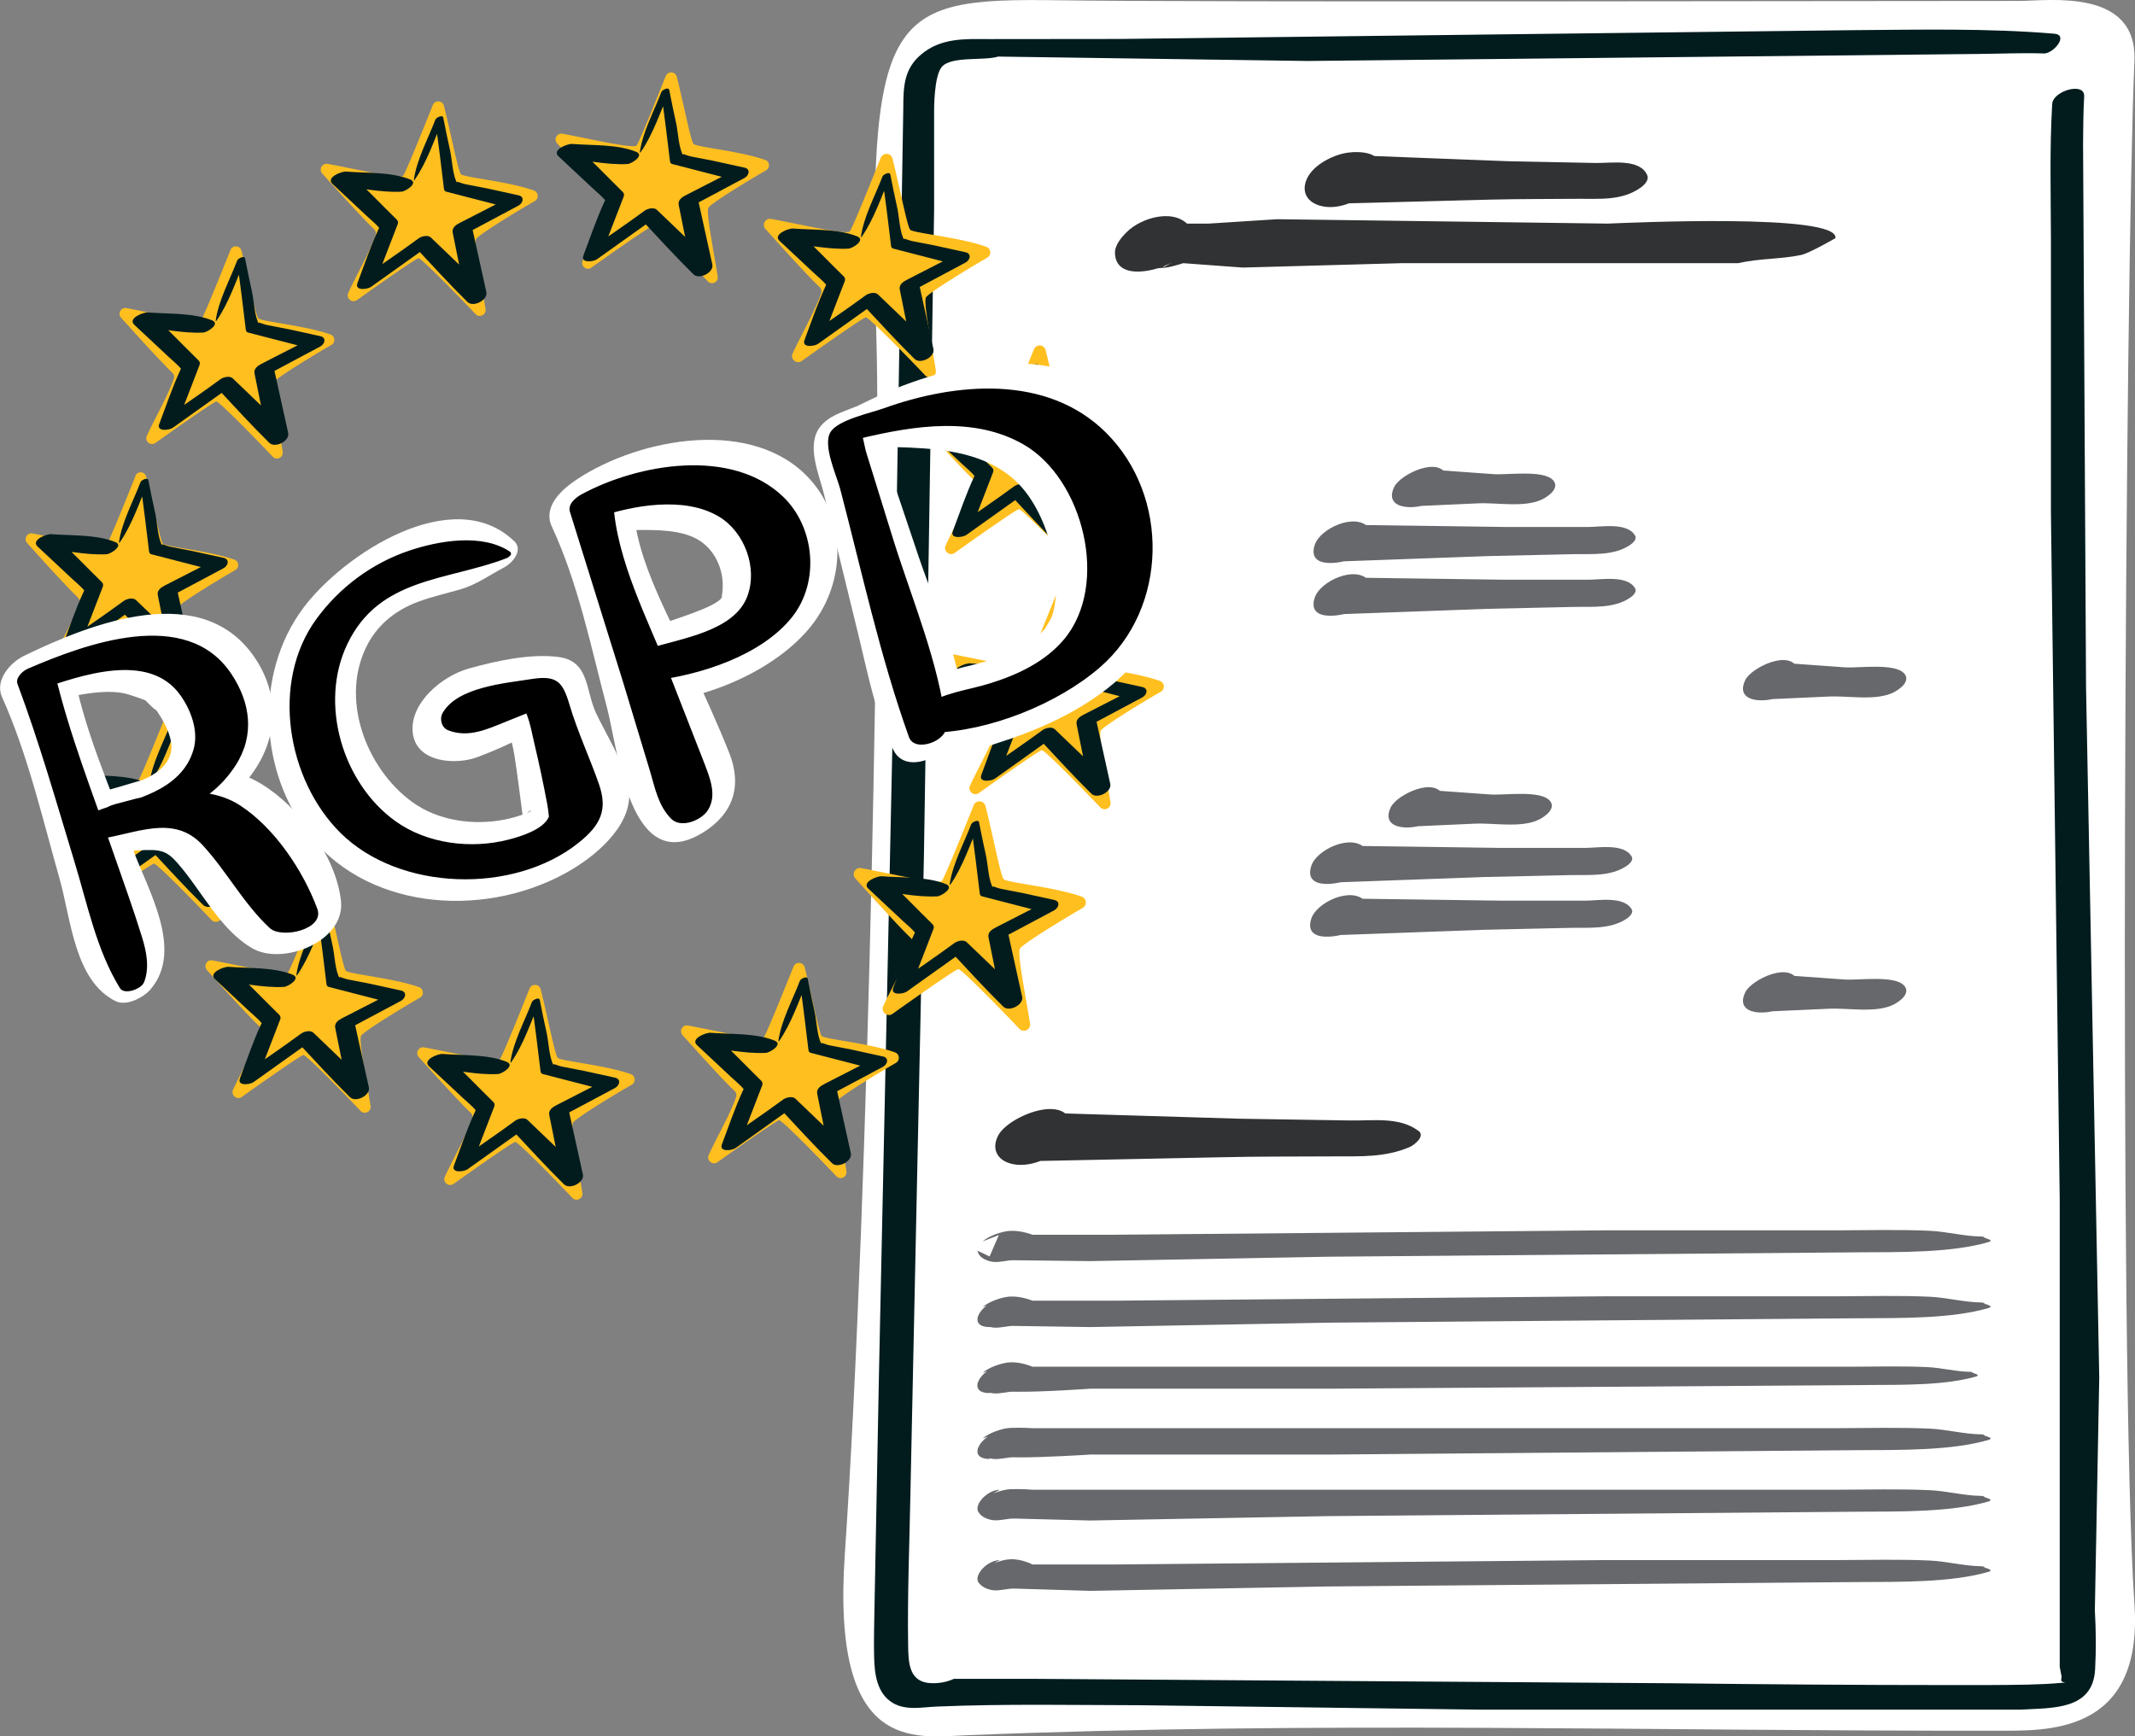 <svg xmlns="http://www.w3.org/2000/svg" viewBox="0 0 485.57 394.96" xmlns:v="https://vecta.io/nano"><rect x="0" y="0" width="485.57" height="394.96" fill="#808080" stroke="none"/><path d="M485.44 13.93C486.17-2.81 465.92.21 459.16.21c-43.62 0-184.39.33-218.69-.15-39.07-.54-43.18 2.55-41.13 77.67 1.04 38.12-1.58 193.34-7.2 275.8-3.09 45.28 15.67 41.65 27.79 41.16 80.3-3.24 154.25-.9 234.64-1.03 10.66-.02 32.93 1.03 30.87-28.82-3.65-52.89-2.06-303.59 0-350.93v.02z" fill="#fff"/><path d="M467.19 7.66c-15.15-1.26-30.55-.91-45.73-.8l-83.7 1-82.94 1-29.96.03c-5.48-.03-10.82-.3-15.33 3.47-3.97 3.31-4.08 7.45-4.09 12.15l-2.11 127.46-3.44 161.24-.99 51.78c-.06 3.94-.19 7.89-.1 11.83s.63 8.35 4.23 10.51c3.01 1.8 6.67.98 10 .84 15.58-.65 31.25-.33 46.84-.3l76.76 1h122.88c7.28-.43 16.48.17 16.99-9.17.24-4.45.2-8.93-.06-13.38l1-53.04-3-156.76-.68-123.85c.04-3.58.04-7.17.25-10.75.2-3.36-7.09-1.29-7.27 1.73-.61 10.21-.31 20.53-.29 30.76v62.38l2 156.29v106.07l.42 2.16c.04.21-.17.84-.05 1.01.53.74 2.92.19-.02.46-2.57.23-5.16.34-7.74.4-5.72.12-11.44.1-17.15.1-21.18 0-42.35-.16-63.53-.41l-144.32-1h-19.12c-1.68.76-3.44 1.04-5.11.98-5.06-.16-5.23-4.51-5.29-8.52-.18-11.38.29-22.79.51-34.17l3.08-145.46 2.32-147.09V25.25s-.08-7.81 1.71-9.99c2.13-2.59 9.59-1.37 12.86-2.39l70.37 1 152.76-1.6c4.9-.05 9.81-.27 14.71-.11 2.11.07 5.77-4.22 2.32-4.5h.02z" fill="#021c1e"/><path d="m322.61,257.23c-4.35-3.25-10.22-2.29-15.48-2.37l-25.18-.4-43.73-1.32,5.57,3.67c-.21-8.71-14.47-3.04-16.79,1.5-1.67,3.27.05,5.88,3.53,6.51,3.81.69,8.29-1.22,10.98-3.87l-7.5,3.17,43.6-.89c8.53-.21,17.07-.14,25.6-.2,6.13-.04,11.69.31,17.41-2.13.91-.39,3.65-2.44,2-3.68h-.01Z" fill="#303233"/><g fill="#66686b"><path d="M352.41 182.06c-2.17-2.38-10.45-1.13-13.44-1.35l-13.24-.95 2.66 1.72-.08-.25c-1.59-4.85-10.61-.51-12 2.38-2.74 5.69 6.09 5.29 8.99 3.16l.36-.26-4.47 1.48 14.18-.64c4.34-.21 10.7 1.06 14.69-.95 1.38-.7 3.99-2.56 2.36-4.35h0zm18.72 24.83c-1.7-3.15-7.68-2.03-10.57-2.03h-19.3l-33.86-.47 3.45.95-.43-.45c-3.11-3.27-10.96.32-12.18 4.04-1.96 5.96 7.05 4.13 9.72 2.69l2.52-2.33-6.61 3.42 33.87-1.23 19.31-.43c4.32-.1 9.24.44 12.99-2.15.52-.36 1.5-1.24 1.09-2.01h0z"/><path d="M371.13 194.89c-1.7-3.15-7.68-2.03-10.57-2.03h-19.3l-33.86-.47 3.45.95-.43-.45c-3.11-3.27-10.96.32-12.18 4.04-1.96 5.96 7.05 4.13 9.72 2.69l2.52-2.33-6.61 3.42 33.87-1.23 19.31-.43c4.32-.1 9.24.44 12.99-2.15.52-.36 1.5-1.24 1.09-2.01h0zm61.9 29.26c-2.17-2.38-10.45-1.13-13.44-1.35l-13.24-.95 2.66 1.72-.08-.25c-1.59-4.85-10.61-.51-12 2.38-2.74 5.69 6.09 5.29 8.99 3.16l.36-.26-4.47 1.48 14.18-.64c4.34-.21 10.7 1.06 14.69-.95 1.38-.7 3.99-2.56 2.36-4.35h0zm0-71.01c-2.17-2.38-10.45-1.13-13.44-1.35l-13.24-.95 2.66 1.72-.08-.25c-1.59-4.85-10.61-.51-12 2.38-2.74 5.69 6.09 5.29 8.99 3.16l.36-.26-4.47 1.48 14.18-.64c4.34-.21 10.7 1.06 14.69-.95 1.38-.7 3.99-2.56 2.36-4.35h0zm-79.84-43.94c-2.17-2.38-10.45-1.13-13.44-1.35l-13.24-.95 2.66 1.72-.08-.25c-1.59-4.85-10.61-.51-12 2.38-2.74 5.69 6.09 5.29 8.99 3.16l.36-.26-4.47 1.48 14.18-.64c4.34-.21 10.7 1.06 14.69-.95 1.38-.7 3.99-2.56 2.36-4.35h0zm18.72 24.69c-1.7-3.15-7.68-2.03-10.57-2.03h-19.3l-33.86-.47 3.45.95-.43-.45c-3.11-3.27-10.96.32-12.18 4.04-1.96 5.96 7.05 4.13 9.72 2.69l2.52-2.33-6.61 3.42 33.87-1.23 19.31-.43c4.32-.1 9.24.44 12.99-2.15.52-.36 1.5-1.24 1.09-2.01h0z"/><path d="m371.91,121.89c-1.7-3.15-7.68-2.03-10.57-2.03h-19.3l-33.86-.47,3.45.95-.43-.45c-3.11-3.27-10.96.32-12.18,4.04-1.96,5.96,7.05,4.13,9.72,2.69l2.52-2.33-6.61,3.42,33.87-1.23,19.31-.43c4.32-.1,9.24.44,12.99-2.15.52-.36,1.5-1.24,1.09-2.01h0Z"/></g><path d="m374.63,39.84c-1.66-3.86-8.31-2.7-11.78-2.77l-19.9-.4-34.33-1.33,5.33,2.35-.1-.45c-.68-3.13-6.23-2.83-8.31-2.34-3.15.74-7.47,3.03-8.56,6.4-.86,2.67.51,4.65,3.08,5.44,3.94,1.21,8.51-.81,11.48-3.28l.38-.32-7.5,3.17,34.69-.91c6.61-.16,13.23-.12,19.84-.18,4.93-.04,9.87.47,14.12-2.5.83-.58,2.06-1.71,1.56-2.88h0Z" fill="#303233"/><path d="M452.62 357.03c-.35-.14-1.25-.59-1.12-.35-.2-.38-.59-.43-.97-.43-3.77-.04-7.71-1.1-11.53-1.29-7.04-.33-14.12-.12-21.16-.11h-52.62l-111.67 1h-18.74s-2.42-1.3-5.05-1.19c-1.91.08-4.94 1.19-6.26 2.39l3.85-2.2h.09c-3.86.01-8.07 6.01-2.3 6h.05l-2.86-1.67c.22 1.27 1.34 1.93 2.51 2.31 1.59.51 2.99.12 4.57-.08.96-.12.37-.05.35-.05.5-.03 1.03-.02 1.53-.01l16.66.5 54.13-1 120.32-1c9.79-.05 21.46.14 29.97-2.36.14-.04.55-.33.25-.45h0v-.02zm0-16c-.35-.14-1.25-.59-1.12-.35-.2-.38-.59-.43-.97-.43-3.77-.04-7.71-1.1-11.53-1.29-7.04-.33-14.12-.12-21.16-.11H234.81s-2.42-.23-5.05-.12c-1.91.08-4.94 1.19-6.26 2.39l3.85-2.27h.09c-3.86.01-8.07 6.01-2.3 6h.05l-2.86-1.6c.22 1.27 1.34 1.93 2.51 2.31 1.59.51 2.99.12 4.57-.08.96-.12.37-.05.35-.05.5-.03 1.03-.02 1.53-.01l16.66.43 54.13-1 120.32-1c9.79-.05 21.46.14 29.97-2.36.14-.04.55-.33.25-.45h0v-.02zm0-14c-.35-.14-1.25-.59-1.12-.35-.2-.38-.59-.43-.97-.43-3.77-.04-7.71-1.1-11.53-1.29-7.04-.33-14.12-.12-21.16-.11H234.81s-2.42-.17-5.05-.06c-1.91.08-4.94 1.19-6.26 2.39l3.85-1.33h.09c-3.86.01-8.07 6.01-2.3 6h.05l-2.86-2.54c.22 1.27 1.34 1.93 2.51 2.31 1.59.51 2.99.12 4.57-.08.96-.12.37-.05.35-.05.5-.03 1.03-.02 1.53-.01 5.55.09 16.66-.63 16.66-.63h54.13l120.32-1c9.79-.05 21.46.14 29.97-2.36.14-.04.55-.33.25-.45h0v-.02zm-2.88-14.36c-.29-.12-1.05-.49-.94-.29-.16-.32-.49-.35-.81-.35-3.15-.04-6.43-.92-9.61-1.07-5.86-.27-11.76-.1-17.64-.09H234.79s-2.42-1.11-5.05-1c-1.91.08-4.94 1.19-6.26 2.39l3.85-1.39h.09c-3.86.01-8.07 6.01-2.3 6h.05l-2.86-2.48c.22 1.27 1.34 1.93 2.51 2.31 1.59.51 2.99.12 4.57-.08.96-.12.37-.05.35-.05.5-.03 1.03-.02 1.53-.01 5.55.09 16.66-.69 16.66-.69h54.13l122.48-.84c8.15-.05 17.88.12 24.97-1.96.12-.04.45-.27.21-.37h0v-.02zm2.88-15.64c-.35-.14-1.25-.59-1.12-.35-.2-.38-.59-.43-.97-.43-3.77-.04-7.71-1.1-11.53-1.29-7.04-.33-14.12-.12-21.16-.11h-52.62l-111.67 1h-18.74s-2.42-1.05-5.05-.94c-1.91.08-4.94 1.19-6.26 2.39l3.85-1.45h.09c-3.86.01-8.07 6.01-2.3 6h.05l-2.86-2.42c.22 1.27 1.34 1.93 2.51 2.31 1.59.51 2.99.12 4.57-.08.96-.12.37-.05.35-.05.5-.03 1.03-.02 1.53-.01l16.66.25 54.13-1 120.32-1c9.79-.05 21.46.14 29.97-2.36.14-.04.55-.33.25-.45h0v-.02zm0-15c-.35-.14-1.25-.59-1.12-.35-.2-.38-.59-.43-.97-.43-3.77-.04-7.71-1.1-11.53-1.29-7.04-.33-14.12-.12-21.16-.11h-52.62l-111.67 1h-18.74s-2.42-.99-5.05-.88c-1.91.08-4.94 1.19-6.26 2.39l3.85-1.51h-.15l-2.16 5h.15l-2.86-1.36c.22 1.27 1.34 1.93 2.51 2.31 1.59.51 2.99.12 4.57-.08.96-.12.37-.05.35-.05.5-.03 1.03-.02 1.53-.01l16.66.19 54.13-1 120.32-1c9.79-.05 21.46.14 29.97-2.36.14-.04.55-.33.25-.45h0v-.02z" fill="#66686b"/><path d="m417.44,54.16c.89-5.74-47.67-3.46-51.77-3.3l-75.21-1-15.58,1h-5.47s-1.61-.97-2.35-.85c-1.59.24,3,.71,3.8,1.91-3.21-4.81-11.22-2.57-14.68.94-1.16,1.17-2.67,2.92-2.6,4.74.23,6.49,9.91,3.99,13.15,1.95-3.52,2.22-2.03.92-1.35.7,1.11-.36-3.34.66-3.19.74.36.21,1.37-.04,1.8-.03,1.7.06,5.11-1.1,5.11-1.1l13.53,1,36.18-1h76.57c4.76-1.12,9.61-.87,14.29-1.87,1.87-.4,7.77-3.82,7.77-3.82h0Z" fill="#303233"/><path d="M98.44 23.89c.48-1.19 2.2-1.08 2.52.17 1.54 6.03 3.26 15.06 3.9 15.58.94.76 10.82 1.63 16.58 3.7 1.06.38 1.17 1.84.19 2.39-4.66 2.67-12.77 7.68-13.34 8.63-.62 1.04 1.14 9.66 2.14 15.95.2 1.29-1.38 2.06-2.28 1.12-5.04-5.31-12.38-12.72-12.97-12.69-.53.03-8.55 5.63-13.99 9.51-1.11.79-2.56-.4-1.98-1.64 2.01-4.33 4.85-9.19 6.2-13.11.17-.49.03-1.04-.35-1.4-2.48-2.35-8.18-8.63-11.78-12.64-.49-.55-.43-1.39.12-1.88.3-.27.71-.38 1.11-.31 6.3 1.16 16.16 3.49 17.15 2.74.44-.34 4.55-10.52 6.78-16.1v-.02zm101.9 11.97a1.39 1.39 0 0 1 2.63.17c1.61 6.29 3.4 15.71 4.06 16.24.98.8 11.29 1.7 17.29 3.86 1.1.4 1.22 1.91.2 2.5-4.86 2.78-13.32 8.01-13.91 9-.65 1.08 1.19 10.07 2.23 16.63.21 1.34-1.44 2.15-2.38 1.16-5.25-5.53-12.92-13.27-13.53-13.23-.55.03-8.91 5.87-14.59 9.92-1.16.83-2.66-.42-2.07-1.71 2.09-4.52 5.06-9.6 6.48-13.69.18-.51.02-1.07-.38-1.44-2.59-2.45-8.53-9-12.28-13.19-.88-.99-.02-2.53 1.28-2.29 6.57 1.21 16.85 3.64 17.88 2.86.46-.35 4.75-10.97 7.07-16.79h.02zm-48.9-18.57c.47-1.17 2.16-1.06 2.48.16 1.52 5.93 3.21 14.8 3.83 15.31.92.75 10.64 1.6 16.3 3.63 1.04.37 1.15 1.8.19 2.35-4.58 2.62-12.55 7.55-13.11 8.48-.61 1.02 1.12 9.49 2.1 15.68.2 1.27-1.36 2.03-2.24 1.1-4.95-5.22-12.17-12.51-12.75-12.47-.52.03-8.4 5.53-13.75 9.35-1.09.78-2.51-.39-1.95-1.61 1.97-4.26 4.77-9.05 6.1-12.9.17-.48 0-1.01-.36-1.36-2.44-2.31-8.04-8.49-11.58-12.43-.83-.93-.02-2.38 1.21-2.16 6.19 1.14 15.88 3.43 16.85 2.69.44-.33 4.47-10.34 6.66-15.83h.02zm83.73 62.15a1.39 1.39 0 0 1 2.63.17c1.61 6.3 3.41 15.73 4.07 16.27.98.8 11.31 1.7 17.32 3.86 1.1.4 1.22 1.92.2 2.5-4.87 2.79-13.34 8.02-13.94 9.01-.65 1.08 1.19 10.09 2.23 16.66.21 1.35-1.44 2.16-2.38 1.17-5.26-5.54-12.94-13.29-13.55-13.26-.55.03-8.93 5.88-14.61 9.94-1.16.83-2.67-.42-2.07-1.71 2.1-4.53 5.07-9.61 6.49-13.71.18-.51.02-1.07-.38-1.45-2.59-2.45-8.55-9.02-12.3-13.21-.89-.99-.02-2.53 1.28-2.29 6.58 1.21 16.88 3.65 17.91 2.86.46-.35 4.75-10.99 7.08-16.82h.02zm5.11 55.56c.49-1.22 2.25-1.11 2.58.17 1.58 6.17 3.34 15.41 3.99 15.94.96.78 11.08 1.67 16.97 3.78 1.08.39 1.19 1.88.2 2.45-4.77 2.73-13.07 7.86-13.65 8.83-.64 1.06 1.17 9.89 2.19 16.32.21 1.32-1.41 2.11-2.33 1.14-5.16-5.43-12.68-13.02-13.28-12.99-.54.03-8.75 5.76-14.31 9.74-1.14.81-2.62-.41-2.03-1.68 2.05-4.44 4.97-9.42 6.36-13.44.17-.5.02-1.05-.37-1.42-2.54-2.4-8.37-8.84-12.05-12.94-.87-.97-.02-2.48 1.26-2.25 6.45 1.19 16.54 3.57 17.55 2.81.45-.34 4.66-10.77 6.94-16.48l-.02.02zm-18.84 48.16c.3-.73 1.12-1.08 1.85-.78.42.17.73.53.84.96 1.65 6.45 3.49 16.11 4.17 16.66 1 .82 11.58 1.74 17.74 3.96 1.13.41 1.25 1.96.21 2.56-4.98 2.86-13.66 8.22-14.27 9.23-.67 1.11 1.22 10.33 2.29 17.06.22 1.38-1.48 2.21-2.44 1.19-5.39-5.68-13.25-13.61-13.87-13.57-.56.04-9.14 6.02-14.96 10.17-1.19.85-2.73-.43-2.12-1.75 2.15-4.64 5.19-9.84 6.64-14.04.18-.52.02-1.1-.39-1.48-2.65-2.51-8.75-9.24-12.6-13.52-.91-1.01-.02-2.59 1.32-2.35 6.74 1.24 17.28 3.73 18.34 2.93.47-.36 4.87-11.25 7.25-17.22h0zm-40.96 36.7c.48-1.2 2.21-1.08 2.53.17 1.55 6.05 3.27 15.11 3.91 15.63.94.77 10.86 1.63 16.64 3.71 1.06.38 1.17 1.84.19 2.4-4.67 2.68-12.81 7.71-13.38 8.65-.62 1.04 1.15 9.69 2.14 16 .2 1.29-1.39 2.07-2.29 1.12-5.05-5.32-12.42-12.77-13.01-12.73-.53.03-8.57 5.64-14.03 9.54-1.11.8-2.56-.4-1.99-1.65 2.01-4.35 4.87-9.23 6.23-13.17.17-.49 0-1.03-.36-1.39-2.49-2.35-8.21-8.66-11.82-12.68-.85-.95-.02-2.43 1.23-2.2 6.32 1.17 16.21 3.5 17.2 2.75.44-.34 4.56-10.55 6.8-16.15h.01zm-60.03 5c.48-1.2 2.2-1.08 2.52.17 1.55 6.04 3.27 15.09 3.9 15.6.94.76 10.84 1.63 16.61 3.7 1.06.38 1.17 1.84.19 2.4-4.67 2.67-12.79 7.69-13.36 8.64-.62 1.04 1.15 9.67 2.14 15.97.2 1.29-1.38 2.07-2.28 1.12-5.05-5.32-12.41-12.75-12.99-12.71-.53.03-8.56 5.64-14.01 9.53-1.11.79-2.56-.4-1.99-1.64 2.01-4.34 4.86-9.22 6.22-13.15.17-.49.01-1.03-.36-1.39-2.48-2.35-8.19-8.65-11.8-12.66-.85-.95-.02-2.43 1.23-2.2 6.31 1.16 16.18 3.5 17.18 2.75.44-.34 4.56-10.54 6.79-16.13h.01zm-48.17-19.8c.48-1.2 2.2-1.08 2.52.17 1.55 6.04 3.27 15.09 3.9 15.61.94.76 10.85 1.63 16.61 3.7 1.06.38 1.17 1.84.19 2.4-4.67 2.67-12.8 7.7-13.36 8.64-.62 1.04 1.15 9.68 2.14 15.98.2 1.29-1.38 2.07-2.28 1.12-5.05-5.32-12.41-12.75-12.99-12.71-.53.03-8.56 5.64-14.01 9.53-1.11.8-2.56-.4-1.99-1.64 2.01-4.34 4.86-9.22 6.22-13.15.17-.49.01-1.03-.36-1.39-2.48-2.35-8.2-8.65-11.8-12.67-.85-.95-.02-2.43 1.23-2.2 6.31 1.16 16.19 3.5 17.18 2.75.44-.34 4.56-10.54 6.79-16.13h0zm-33.97-43.83c.48-1.21 2.22-1.09 2.55.17 1.56 6.09 3.3 15.21 3.94 15.74.95.77 10.94 1.65 16.75 3.74 1.07.38 1.18 1.85.19 2.42-4.71 2.7-12.9 7.76-13.48 8.72-.63 1.05 1.16 9.76 2.16 16.11.21 1.3-1.4 2.08-2.3 1.13-5.09-5.36-12.51-12.86-13.1-12.82-.53.03-8.63 5.68-14.13 9.61-1.12.8-2.58-.41-2-1.66 2.03-4.38 4.9-9.3 6.27-13.26.17-.49.02-1.04-.37-1.4-2.51-2.37-8.26-8.72-11.9-12.77-.86-.95-.02-2.45 1.24-2.22 6.36 1.17 16.32 3.53 17.32 2.77.45-.34 4.6-10.63 6.85-16.27h.01zm-7.52-52.97c.47-1.17 2.16-1.06 2.47.16 1.51 5.91 3.2 14.76 3.82 15.27.92.75 10.61 1.6 16.25 3.62 1.04.37 1.14 1.8.19 2.35-4.57 2.62-12.52 7.53-13.07 8.46-.61 1.02 1.12 9.47 2.1 15.63.2 1.26-1.35 2.02-2.23 1.09-4.94-5.2-12.14-12.47-12.71-12.44-.52.03-8.38 5.51-13.71 9.32-1.09.78-2.5-.39-1.94-1.61 1.97-4.25 4.76-9.02 6.09-12.87.17-.48 0-1.01-.35-1.36-2.43-2.3-8.02-8.46-11.54-12.39-.83-.93-.02-2.38 1.21-2.15 6.17 1.14 15.84 3.42 16.81 2.69.43-.33 4.46-10.31 6.65-15.78h-.04zm21.63-51.4c.47-1.18 2.18-1.07 2.49.16 1.53 5.96 3.23 14.9 3.86 15.41.93.76 10.71 1.61 16.41 3.66 1.05.38 1.16 1.82.19 2.37-4.61 2.64-12.64 7.6-13.2 8.54-.62 1.03 1.13 9.56 2.12 15.78.2 1.28-1.37 2.04-2.26 1.1-4.98-5.25-12.25-12.59-12.83-12.55-.52.03-8.46 5.57-13.84 9.41-1.1.79-2.53-.4-1.96-1.62 1.99-4.29 4.8-9.1 6.14-12.99.17-.48 0-1.02-.36-1.37-2.45-2.32-8.09-8.54-11.65-12.51-.84-.93-.02-2.4 1.22-2.17 6.23 1.15 15.99 3.45 16.97 2.71.44-.33 4.5-10.41 6.71-15.93h-.01z" fill="#ffbf1f"/><path d="M94.28 40.94c2.86-4.09 4.52-9.25 6.5-13.83l-1.81.27c.76 5.17 1.37 10.36 2 15.55.03.27.16.57.46.65l14.4 3.72.52-2.64-11.81 6.05c-.87.45-1.8 1.1-1.58 2.2l3.11 15.45 4.29-2.25c-4-4.16-8.2-8.1-12.36-12.09-.68-.65-2.12-.29-2.78.19-4.25 3.13-8.62 6.08-12.95 9.1l3.1.85L90.45 51c.14-.36.08-.76-.2-1.04-3.59-3.52-7.06-7.17-10.75-10.58l-3.07 2.82c4.89.38 9.99 1.66 14.87 1.4.94-.05 3.99-1.97 1.99-2.78-4.33-1.75-9.96-1.43-14.59-1.79-1.01-.08-4.68 1.33-3.07 2.82l7.72 7.22c.95.91 2.16 1.83 2.97 2.88.16.21.41-1.2-.24.19-1.83 3.95-3.25 8.18-4.79 12.26-.69 1.82 2.3 1.43 3.1.85l12.87-9.18-2.78.19c3.9 4.18 7.76 8.41 11.84 12.43 1.32 1.3 4.7-.43 4.29-2.25l-3.38-15.33-1.03 1.91 11.69-6.23c1.1-.59 1.46-2.06.02-2.37l-7.21-1.58-4.86-.94c-1.23-.24-2.41-1.04-1.77-.08-1.13-1.7-1.24-5.52-1.68-7.47-.57-2.52-1.08-5.05-1.58-7.59-.15-.77-1.62.01-1.78.43-1.67 4.39-4.27 9.1-4.91 13.74-.01.1.17.03.19 0h0l-.03.02zm101.68 12.95c2.86-4.09 4.52-9.25 6.5-13.83l-1.81.27c.76 5.17 1.37 10.36 2 15.55.03.27.16.57.46.65l14.4 3.72.52-2.64-11.81 6.05c-.87.45-1.8 1.1-1.58 2.2l3.11 15.45 4.29-2.25c-4-4.16-8.2-8.1-12.36-12.09-.68-.65-2.12-.29-2.78.19-4.25 3.13-8.62 6.08-12.95 9.1l3.1.85 5.08-13.16c.14-.36.08-.76-.2-1.04-3.59-3.52-7.06-7.17-10.75-10.58l-3.07 2.82c4.89.38 9.99 1.66 14.87 1.4.94-.05 3.99-1.97 1.99-2.78-4.33-1.75-9.96-1.43-14.59-1.79-1.01-.08-4.68 1.33-3.07 2.82l7.72 7.22c.95.91 2.16 1.83 2.97 2.88.16.21.41-1.2-.24.19-1.83 3.95-3.25 8.18-4.79 12.26-.69 1.82 2.3 1.43 3.1.85l12.87-9.18-2.78.19c3.9 4.18 7.76 8.41 11.84 12.43 1.32 1.3 4.7-.43 4.29-2.25l-3.38-15.33-1.03 1.91 11.69-6.23c1.1-.59 1.46-2.06.02-2.37l-7.21-1.58-4.86-.94c-1.23-.24-2.41-1.04-1.77-.08-1.13-1.7-1.24-5.52-1.68-7.47-.57-2.52-1.08-5.05-1.58-7.59-.15-.77-1.62 0-1.78.43-1.67 4.39-4.27 9.1-4.91 13.74 0 .1.17.03.19 0h0l-.03.02zm33.73 43.47c2.86-4.09 4.52-9.25 6.5-13.83l-1.81.27c.76 5.17 1.37 10.36 2 15.55.03.27.16.57.46.65l14.4 3.72.52-2.64-11.81 6.05c-.87.45-1.8 1.1-1.58 2.2l3.11 15.45 4.29-2.25c-4-4.16-8.2-8.1-12.36-12.09-.68-.65-2.12-.29-2.78.19-4.25 3.13-8.62 6.08-12.95 9.1l3.1.85 5.08-13.16c.14-.36.08-.76-.2-1.04-3.59-3.52-7.06-7.17-10.75-10.58l-3.07 2.82c4.89.38 9.99 1.66 14.87 1.4.94-.05 3.99-1.97 1.99-2.78-4.33-1.75-9.96-1.43-14.59-1.79-1.01-.08-4.68 1.33-3.07 2.82l7.72 7.22c.95.91 2.16 1.83 2.97 2.88.16.21.41-1.2-.24.19-1.83 3.95-3.25 8.18-4.79 12.26-.69 1.82 2.3 1.43 3.1.85l12.87-9.18-2.78.19c3.9 4.18 7.76 8.41 11.84 12.43 1.32 1.3 4.7-.43 4.29-2.25l-3.38-15.33-1.03 1.91 11.69-6.23c1.1-.59 1.46-2.06.02-2.37l-7.21-1.58-4.86-.94c-1.23-.24-2.41-1.04-1.77-.08-1.13-1.7-1.24-5.52-1.68-7.47-.57-2.52-1.08-5.05-1.58-7.59-.15-.77-1.62 0-1.78.43-1.67 4.39-4.27 9.1-4.91 13.74 0 .1.17.03.19 0h0l-.03.02zm6.49 55.43c2.86-4.09 4.52-9.25 6.5-13.83l-1.81.27c.76 5.17 1.37 10.36 2 15.55.03.27.16.57.46.65l14.4 3.72.52-2.64-11.81 6.05c-.87.45-1.8 1.1-1.58 2.2l3.11 15.45 4.29-2.25c-4-4.16-8.2-8.1-12.36-12.09-.68-.65-2.12-.29-2.78.19-4.25 3.13-8.62 6.08-12.95 9.1l3.1.85 5.08-13.16c.14-.36.08-.76-.2-1.04-3.59-3.52-7.06-7.17-10.75-10.58l-3.07 2.82c4.89.38 9.99 1.66 14.87 1.4.94-.05 3.99-1.97 1.99-2.78-4.33-1.75-9.96-1.43-14.59-1.79-1.01-.08-4.68 1.33-3.07 2.82l7.72 7.22c.95.91 2.16 1.83 2.97 2.88.16.21.41-1.2-.24.19-1.83 3.95-3.25 8.18-4.79 12.26-.69 1.82 2.3 1.43 3.1.85l12.87-9.18-2.78.19c3.9 4.18 7.76 8.41 11.84 12.43 1.32 1.3 4.7-.43 4.29-2.25l-3.38-15.33-1.03 1.91 11.69-6.23c1.1-.59 1.46-2.06.02-2.37l-7.21-1.58-4.86-.94c-1.23-.24-2.41-1.04-1.77-.08-1.13-1.7-1.24-5.52-1.68-7.47-.57-2.52-1.08-5.05-1.58-7.59-.15-.77-1.62 0-1.78.43-1.67 4.39-4.27 9.1-4.91 13.74 0 .1.17.03.19 0h0l-.03.02zm-20.04 48.43c2.86-4.09 4.52-9.25 6.5-13.83l-1.81.27c.76 5.17 1.37 10.36 2 15.55.03.27.16.57.46.65l14.4 3.72.52-2.64-11.81 6.05c-.87.45-1.8 1.1-1.58 2.2l3.11 15.45 4.29-2.25c-4-4.16-8.2-8.1-12.36-12.09-.68-.65-2.12-.29-2.78.19-4.25 3.13-8.62 6.08-12.95 9.1l3.1.85 5.08-13.16c.14-.36.08-.76-.2-1.04-3.59-3.52-7.06-7.17-10.75-10.58l-3.07 2.82c4.89.38 9.99 1.66 14.87 1.4.94-.05 3.99-1.97 1.99-2.78-4.33-1.75-9.96-1.43-14.59-1.79-1.01-.08-4.68 1.33-3.07 2.82l7.72 7.22c.95.91 2.16 1.83 2.97 2.88.16.21.41-1.2-.24.19-1.83 3.95-3.25 8.18-4.79 12.26-.69 1.82 2.3 1.43 3.1.85l12.87-9.18-2.78.19c3.9 4.18 7.76 8.41 11.84 12.43 1.32 1.3 4.7-.43 4.29-2.25l-3.38-15.33-1.03 1.91 11.69-6.23c1.1-.59 1.46-2.06.02-2.37l-7.21-1.58-4.86-.94c-1.23-.24-2.41-1.04-1.77-.08-1.13-1.7-1.24-5.52-1.68-7.47-.57-2.52-1.08-5.05-1.58-7.59-.15-.77-1.62 0-1.78.43-1.67 4.39-4.27 9.1-4.91 13.74 0 .1.17.03.19 0h0l-.03.02zm-38.96 35.6c2.86-4.09 4.52-9.25 6.5-13.83l-1.81.27c.76 5.17 1.37 10.36 2 15.55.03.27.16.57.46.65l14.4 3.72.52-2.64-11.81 6.05c-.87.45-1.8 1.1-1.58 2.2l3.11 15.45 4.29-2.25c-4-4.16-8.2-8.1-12.36-12.09-.68-.65-2.12-.29-2.78.19-4.25 3.13-8.62 6.08-12.95 9.1l3.1.85 5.08-13.16c.14-.36.08-.76-.2-1.04-3.59-3.52-7.06-7.17-10.75-10.58l-3.07 2.82c4.89.38 9.99 1.66 14.87 1.4.94-.05 3.99-1.97 1.99-2.78-4.33-1.75-9.96-1.43-14.59-1.79-1.01-.08-4.68 1.33-3.07 2.82l7.72 7.22c.95.91 2.16 1.83 2.97 2.88.16.21.41-1.2-.24.19-1.83 3.95-3.25 8.18-4.79 12.26-.69 1.82 2.3 1.43 3.1.85l12.87-9.18-2.78.19c3.9 4.18 7.76 8.41 11.84 12.43 1.32 1.3 4.7-.43 4.29-2.25l-3.38-15.33-1.03 1.91 11.69-6.23c1.1-.59 1.46-2.06.02-2.37l-7.21-1.58-4.86-.94c-1.23-.24-2.41-1.04-1.77-.08-1.13-1.7-1.24-5.52-1.68-7.47-.57-2.52-1.08-5.05-1.58-7.59-.15-.77-1.62 0-1.78.43-1.67 4.39-4.27 9.1-4.91 13.74 0 .1.17.03.19 0h0l-.03.02zm-60.94 4.82c2.86-4.09 4.52-9.25 6.5-13.83l-1.81.27c.76 5.17 1.37 10.36 2 15.55.03.27.16.57.46.65l14.4 3.72.52-2.64-11.81 6.05c-.87.45-1.8 1.1-1.58 2.2l3.11 15.45 4.29-2.25c-4-4.16-8.2-8.1-12.36-12.09-.68-.65-2.12-.29-2.78.19-4.25 3.13-8.62 6.08-12.95 9.1l3.1.85 5.08-13.16c.14-.36.08-.76-.2-1.04-3.59-3.52-7.06-7.17-10.75-10.58l-3.07 2.82c4.89.38 9.99 1.66 14.87 1.4.94-.05 3.99-1.97 1.99-2.78-4.33-1.75-9.96-1.43-14.59-1.79-1.01-.08-4.68 1.33-3.07 2.82l7.72 7.22c.95.91 2.16 1.83 2.97 2.88.16.21.41-1.2-.24.19-1.83 3.95-3.25 8.18-4.79 12.26-.69 1.82 2.3 1.43 3.1.85l12.87-9.18-2.78.19c3.9 4.18 7.76 8.41 11.84 12.43 1.32 1.3 4.7-.43 4.29-2.25l-3.38-15.33-1.03 1.91 11.69-6.23c1.1-.59 1.46-2.06.02-2.37l-7.21-1.58-4.86-.94c-1.23-.24-2.41-1.04-1.77-.08-1.13-1.7-1.24-5.52-1.68-7.47-.57-2.52-1.08-5.05-1.58-7.59-.15-.77-1.62 0-1.78.43-1.67 4.39-4.27 9.1-4.91 13.74 0 .1.17.03.19 0h0l-.03.02zm-48.68-19.82c2.86-4.09 4.52-9.25 6.5-13.83l-1.81.27c.76 5.17 1.37 10.36 2 15.55.03.27.16.57.46.65l14.4 3.72.52-2.64-11.81 6.05c-.87.45-1.8 1.1-1.58 2.2l3.11 15.45 4.29-2.25c-4-4.16-8.2-8.1-12.36-12.09-.68-.65-2.12-.29-2.78.19-4.25 3.13-8.62 6.08-12.95 9.1l3.1.85 5.08-13.16c.14-.36.08-.76-.2-1.04-3.59-3.52-7.06-7.17-10.75-10.58l-3.07 2.82c4.89.38 9.99 1.66 14.87 1.4.94-.05 3.99-1.97 1.99-2.78-4.33-1.75-9.96-1.43-14.59-1.79-1.01-.08-4.68 1.33-3.07 2.82l7.72 7.22c.95.91 2.16 1.83 2.97 2.88.16.21.41-1.2-.24.19-1.83 3.95-3.25 8.18-4.79 12.26-.69 1.82 2.3 1.43 3.1.85l12.87-9.18-2.78.19c3.9 4.18 7.76 8.41 11.84 12.43 1.32 1.3 4.7-.43 4.29-2.25l-3.38-15.33-1.03 1.91 11.69-6.23c1.1-.59 1.46-2.06.02-2.37l-7.21-1.58-4.86-.94c-1.23-.24-2.41-1.04-1.77-.08-1.13-1.7-1.24-5.52-1.68-7.47-.57-2.52-1.08-5.05-1.58-7.59-.15-.77-1.62 0-1.78.43-1.67 4.39-4.27 9.1-4.91 13.74 0 .1.17.03.19 0h0l-.03.02zm-33.4-43.73c2.86-4.09 4.52-9.25 6.5-13.83l-1.81.27c.76 5.17 1.37 10.36 2 15.55.03.27.16.57.46.65l14.4 3.72.52-2.64-11.81 6.05c-.87.45-1.8 1.1-1.58 2.2l3.11 15.45 4.29-2.25c-4-4.16-8.2-8.1-12.36-12.09-.68-.65-2.12-.29-2.78.19-4.25 3.13-8.62 6.08-12.95 9.1l3.1.85 5.08-13.16c.14-.36.08-.76-.2-1.04-3.59-3.52-7.06-7.17-10.75-10.58l-3.07 2.82c4.89.38 9.99 1.66 14.87 1.4.94-.05 3.99-1.97 1.99-2.78-4.33-1.75-9.96-1.43-14.59-1.79-1.01-.08-4.68 1.33-3.07 2.82l7.72 7.22c.95.91 2.16 1.83 2.97 2.88.16.21.41-1.2-.24.19-1.83 3.95-3.25 8.18-4.79 12.26-.69 1.82 2.3 1.43 3.1.85l12.87-9.18-2.78.19c3.9 4.18 7.76 8.41 11.84 12.43 1.32 1.3 4.7-.43 4.29-2.25l-3.38-15.33-1.03 1.91 11.69-6.23c1.1-.59 1.46-2.06.02-2.37l-7.21-1.58-4.86-.94c-1.23-.24-2.41-1.04-1.77-.08-1.13-1.7-1.24-5.52-1.68-7.47-.57-2.52-1.08-5.05-1.58-7.59-.15-.77-1.62 0-1.78.43-1.67 4.39-4.27 9.1-4.91 13.74 0 .1.17.03.19 0h0l-.03.02zm-6.95-54.68c2.86-4.09 4.52-9.25 6.5-13.83l-1.81.27c.76 5.17 1.37 10.36 2 15.55.03.27.16.57.46.65l14.4 3.72.52-2.64-11.81 6.05c-.87.45-1.8 1.1-1.58 2.2L39 150.83l4.29-2.25c-4-4.16-8.2-8.1-12.36-12.09-.68-.65-2.12-.29-2.78.19-4.25 3.13-8.62 6.08-12.95 9.1l3.1.85 5.08-13.16c.14-.36.08-.76-.2-1.04-3.59-3.52-7.06-7.17-10.75-10.58l-3.07 2.82c4.89.38 9.99 1.66 14.87 1.4.94-.05 3.99-1.97 1.99-2.78-4.33-1.75-9.96-1.43-14.59-1.79-1.01-.08-4.68 1.33-3.07 2.82l7.72 7.22c.95.91 2.16 1.83 2.97 2.88.16.21.41-1.2-.24.19-1.83 3.95-3.25 8.18-4.79 12.26-.69 1.82 2.3 1.43 3.1.85l12.87-9.18-2.78.19c3.9 4.18 7.76 8.41 11.84 12.43 1.32 1.3 4.7-.43 4.29-2.25l-3.38-15.33-1.03 1.91 11.69-6.23c1.1-.59 1.46-2.06.02-2.37l-7.21-1.58-4.86-.94c-1.23-.24-2.41-1.04-1.77-.08-1.13-1.7-1.24-5.52-1.68-7.47-.57-2.52-1.08-5.05-1.58-7.59-.15-.77-1.62 0-1.78.43-1.67 4.39-4.27 9.1-4.91 13.74 0 .1.17.03.19 0h0l-.03.02zm22-50.43c2.86-4.09 4.52-9.25 6.5-13.83l-1.81.27c.76 5.17 1.37 10.36 2 15.55.03.27.16.57.46.65l14.4 3.72.52-2.64-11.81 6.05c-.87.45-1.8 1.1-1.58 2.2L61 100.4l4.29-2.25c-4-4.16-8.2-8.1-12.36-12.09-.68-.65-2.12-.29-2.78.19-4.25 3.13-8.62 6.08-12.95 9.1l3.1.85 5.08-13.16c.14-.36.08-.76-.2-1.04-3.59-3.52-7.06-7.17-10.75-10.58l-3.07 2.82c4.89.38 9.99 1.66 14.87 1.4.94-.05 3.99-1.97 1.99-2.78-4.33-1.75-9.96-1.43-14.59-1.79-1.01-.08-4.68 1.33-3.07 2.82l7.72 7.22c.95.91 2.16 1.83 2.97 2.88.16.21.41-1.2-.24.19-1.83 3.95-3.25 8.18-4.79 12.26-.69 1.82 2.3 1.43 3.1.85l12.87-9.18-2.78.19c3.9 4.18 7.76 8.41 11.84 12.43 1.32 1.3 4.7-.43 4.29-2.25l-3.38-15.33-1.03 1.91 11.69-6.23c1.1-.59 1.46-2.06.02-2.37l-7.21-1.58-4.86-.94c-1.23-.24-2.41-1.04-1.77-.08-1.13-1.7-1.24-5.52-1.68-7.47-.57-2.52-1.08-5.05-1.58-7.59-.15-.77-1.62 0-1.78.43-1.67 4.39-4.27 9.1-4.91 13.74 0 .1.17.03.19 0h0l-.03.02zm96.47-38.33c2.86-4.09 4.52-9.25 6.5-13.83l-1.81.27c.76 5.17 1.37 10.36 2 15.55.03.27.16.57.46.65l14.4 3.72.52-2.64-11.81 6.05c-.87.45-1.8 1.1-1.58 2.2l3.11 15.45 4.29-2.25c-4-4.16-8.2-8.1-12.36-12.09-.68-.65-2.12-.29-2.78.19-4.25 3.13-8.62 6.08-12.95 9.1l3.1.85 5.08-13.16c.14-.36.08-.76-.2-1.04-3.59-3.52-7.06-7.17-10.75-10.58l-3.07 2.82c4.89.38 9.99 1.66 14.87 1.4.94-.05 3.99-1.97 1.99-2.78-4.33-1.75-9.96-1.43-14.59-1.79-1.01-.08-4.68 1.33-3.07 2.82l7.72 7.22c.95.91 2.16 1.83 2.97 2.88.16.21.41-1.2-.24.19-1.83 3.95-3.25 8.18-4.79 12.26-.69 1.82 2.3 1.43 3.1.85l12.87-9.18-2.78.19c3.9 4.18 7.76 8.41 11.84 12.43 1.32 1.3 4.7-.43 4.29-2.25l-3.38-15.33-1.03 1.91 11.69-6.23c1.1-.59 1.46-2.06.02-2.37l-7.21-1.58-4.86-.94c-1.23-.24-2.41-1.04-1.77-.08-1.13-1.7-1.24-5.52-1.68-7.47-.57-2.52-1.08-5.05-1.58-7.59-.15-.77-1.62 0-1.78.43-1.67 4.39-4.27 9.1-4.91 13.74 0 .1.17.03.19 0h0l-.03.02z" fill="#021c1e"/><g fill="#fff"><path d="M116.88 123.04c-13.85-13.21-38.73 2.98-47.89 15.23-11.23 15.02-10.12 37.49 1.64 52.02 14.03 17.34 41.02 18.49 59.46 7.47 6.18-3.7 14.45-10.88 12.81-18.94-1.16-5.7-4.82-11.33-7.3-16.53s-1.47-11.92-8.56-12.85c-6.47-.85-14.32.92-20.44 2.63s-13.51 7.9-12.72 14.65 9.73 7.37 14.77 5.47c3.65-1.38 7.17-2.91 10.62-4.75 1.32-.7 2.68-1.35 3.99-2.09 2.31-1.3 5.17-1.31-2.11.32l-6.45-1.33c.84.53-.34-.15-.35-.44.01.44.84 1.61 1.01 2.01.84 2.06 1.28 3.64 1.64 5.9.69 4.43 1.23 8.88 1.82 13.32.1.77.05 1.6.32 2.35.06.25.12.51.16.76.21 1.31.4.28.57-3.09-.18-.81 2.94-1.23-1.15.19-1.27.44-2.55.8-3.87 1.06-7.1 1.42-15.17.33-21.08-3.96-10.6-7.69-16.73-23.87-10.02-36.15 2.48-4.54 6.55-7.62 11.28-9.39 3.21-1.2 6.51-1.92 9.79-2.88 3.61-1.06 6.54-3.23 9.82-4.95 1.98-1.04 4.44-3.96 2.28-6.03h0zm102.33 40.55c-.15-12.57-6.3-25.2-10.29-37.01l-6.72-19.98-2.38-7.28c-.27-.85-.63-3.6-.85-1.36l-2.89 4.18c-2.18 1.72-1.53.49-.25.41-1.6.1.76-.16 1.21-.23 3.92-.67 6.19-.68 9.72-.52 8.77.39 17.01 1.49 23.47 6.91 7.66 6.43 11.44 20.82 9.46 29.81-.39 1.77-.38 1.75-1.97 4.39-.29.47.97-.93-.68.73-2.27 2.28 1.01-.57-.83.9l-2.51 1.98c-2.06 1.68 1.97-.93-.42.23-.94.45-1.84 1.02-2.77 1.51-.46.24-.93.45-1.39.68-1.74.86 2.37-.83.56-.3-2.11.62-4.16 1.43-6.28 2.03-.94.26-1.9.47-2.84.75-2.21.65 2.88-.64.17-.04-6.84 1.52-13.39 4.08-16.92 10.56-1.51 2.78-1.53 6.01.96 8.2 5.61 4.95 15.41.98 21.84-1.04 8.84-2.78 17.67-6.64 25.04-12.33 19.49-15.04 23.7-43.78 6.76-62.55-15.15-16.8-39.83-12.65-58.22-4.36-1.56.7-3.07 1.48-4.61 2.21-1.84.87-.1.07-1.74.73-2.61 1.05-5.4 1.9-7.24 4.19-3.39 4.23-.28 10.88.82 15.49l7.86 32.14c2.19 8.98 3.79 17.7 7.91 25.98 3.56 7.15 16.1-1.06 16.03-7.01h0z"/><path d="M34.31 224.94c7.51-8.91-.68-22.49-4.04-31.66-5-13.66-11.33-27.38-13.81-41.77l-7.63 8.79c5.87-1.71 13.88-3.66 19.16-2.65 1.5.29 4.85 1.52 5.2 1.72-.36-.22 3.2 3.27 2.02 1.72 1.79 2.37 4.13 6.46 3.74 9.5-.77 5.98-9.35 7.99-14.02 9.08s-10.46 3.85-11.48 9.1 3.65 6.85 7.85 6.46 5.2-1.53 10.17-1.81 6.35-.03 8.93 2.92c5.5 6.27 9.74 15.28 17.12 19.43 6.87 3.86 21.12-1.63 20.02-10.95-1.2-10.19-9.43-21.22-18.12-26.52-12.12-7.38-24.8-1.07-37.03 1.97l1.46 14.36c6.76-2.64 13.91-3.54 20.35-7.13 5.33-2.96 10.08-7.05 13.54-12.09 5.49-8.01 5.74-17.26.5-25.37-11.9-18.41-37.37-8.35-52.79-.86-3.19 1.55-6.67 5.62-5 9.34 5.89 13.14 9.15 27.46 13.08 41.28 2.61 9.19 3.41 23.29 12.75 27.91 2.55 1.26 6.46-.88 8.04-2.76h0zm125.45-35.49c6.98-4.27 9.06-10.61 6.14-18.06-2.6-6.64-5.66-13.12-8.54-19.64-5.4-12.21-14.1-26.38-13.32-40.06l-8.82 10.16c-2.13.53 2.84-.51 3.89-.68 1.74-.29 5.17-.61 5.92-.62 4.34-.03 9.73-.03 13.52 2.08 4.77 2.66 6.81 8.76 5.39 13.87.49-1.77 1.03-.72-1.18.62-1.13.69-2.34 1.2-3.56 1.69-4.73 1.92-9.55 3.15-14.23 5.26-6.31 2.83-11.77 15.55-1.02 15.87 13.61.41 31.11-6.36 40-16.9 8.27-9.81 8.99-24.41.2-34.09-12.83-14.13-38.55-9.39-52.86.03-3.41 2.25-7.93 6.18-5.78 10.8 6.02 13 8.88 27.32 12.54 41.19 2.54 9.61 5.13 38.6 21.71 28.47h0z"/></g><path d="M115.9 125.43c-6.31-4.17-16.18-2.42-22.84-.18-8.45 2.84-15.84 8.34-21.09 15.53-10.47 14.31-6.74 36.57 5.48 48.68 13.4 13.28 39.4 14 54.12 2.25 5.05-4.03 6.68-7.5 4.66-13.33s-4.88-11.92-6.7-18.07c-1.55-5.25-2.87-6.77-8.69-5.85-6.12.97-16.78 1.82-20.16 7.69-.78 1.35-.27 3.37 1.25 3.96 4.62 1.8 8.94-.27 13.26-2.01l4.88-1.96c.77-.3 4.4-1.24 2.5-1.03l-4.34-1.06c1.97 1.66 2.67 6.47 3.24 8.81 1.09 4.56 2.07 9.16 2.94 13.77.23 1.23.45 3.08.43 3.14-1.24 2.93-6.47 4.51-9.16 5.2-8.5 2.2-18.51.99-25.7-4.16-12.04-8.61-17.52-26.74-10.96-40.37 7.29-15.16 22.63-14.29 36.13-19.45.57-.22 1.62-.98.75-1.56h0zM215.19 165c-1.65-14.29-7.68-28.4-11.97-42.08l-6.31-20.34c-.15-.5-.81-4.27-1.23-4.43.54.2-3.06 2.05-1.4 2.24.44.05 1.34-.65 1.81-.76 11.88-2.81 25.5-4.97 36.7 1.47 13.62 7.84 19.64 31.96 9.17 44.37-4.28 5.07-10.5 8-16.71 9.94-5.13 1.61-10.67 2.08-15.16 5.22-3.16 2.2-2.03 6.12 1.91 6.03 12.94-.29 28.49-6.49 38.2-14.9 15.45-13.39 15.93-38.91 1.3-53.39-13.43-13.3-34.23-11.36-50.62-5.46-2.8 1.01-10.05 2.53-11.92 5.25-2.02 2.92 1.34 10.06 2.12 13.03 4.93 18.81 9.09 38.2 15.66 56.49 1.29 3.6 8.87.88 8.46-2.68h0zM32.74 223.49c1.32-3.35.58-7.04-.45-10.36-1.97-6.38-4.26-12.68-6.45-18.99-4.72-13.62-10.11-27.17-13.41-41.22l-3.41 3.91c9.22-3.16 24.83-8.74 31.98 1.27 2.5 3.49 4.22 8.28 3 12.44-2.73 9.33-13.75 11.59-21.88 13.83-4.91 1.35-5.45 7.27.57 6.44 8.14-1.12 16.77-5.75 23.38 1.41 5.5 5.95 9.36 13.41 15.3 18.89 2.68 2.48 12.56.33 10.79-4.42-3.24-8.7-9.71-18.4-17.6-23.52-4.75-3.08-10.46-3.34-15.98-2.83-3.49.32-6.94 1.07-10.3 2.02-1.23.35-2.7.61-3.81 1.22-.3.16-2.71.83-.97.47l.57 6.44c10.97-3.81 22.65-5.82 29.47-16.33 4.47-6.89 3.43-14.34-.93-20.88-10.21-15.34-33.16-6.84-46.31-1.16-1.11.48-2.85 2.04-2.32 3.46 4.97 13.29 8.86 26.98 12.99 40.55 2.97 9.76 4.97 19.92 10.29 28.61 1.02 1.67 4.89.21 5.47-1.27h0zm128.31-39.3c2.12-3.46.28-7.53-1.01-10.97l-7.8-19.96c-4.81-12.18-12.06-25.83-12.76-39.09l-4.02 3.68c8.26-2.91 20.17-5.1 28.1-.31 5.78 3.49 8.81 11.62 6.42 18.06-2.98 8.04-15.24 9.62-22.34 11.9-5.5 1.76-6.3 8.13.65 7.34 10.8-1.23 24.94-5.68 31.93-14.58 6.25-7.96 5.11-20.35-2.13-27.29-11.65-11.18-32.87-7.53-45.79-.55-1.32.71-3.24 2.24-2.68 4l12.06 38.64 6.16 20.36c1.15 3.93 1.87 7.75 4.72 10.74 2.28 2.4 7.03.43 8.49-1.96h0z"/></svg>